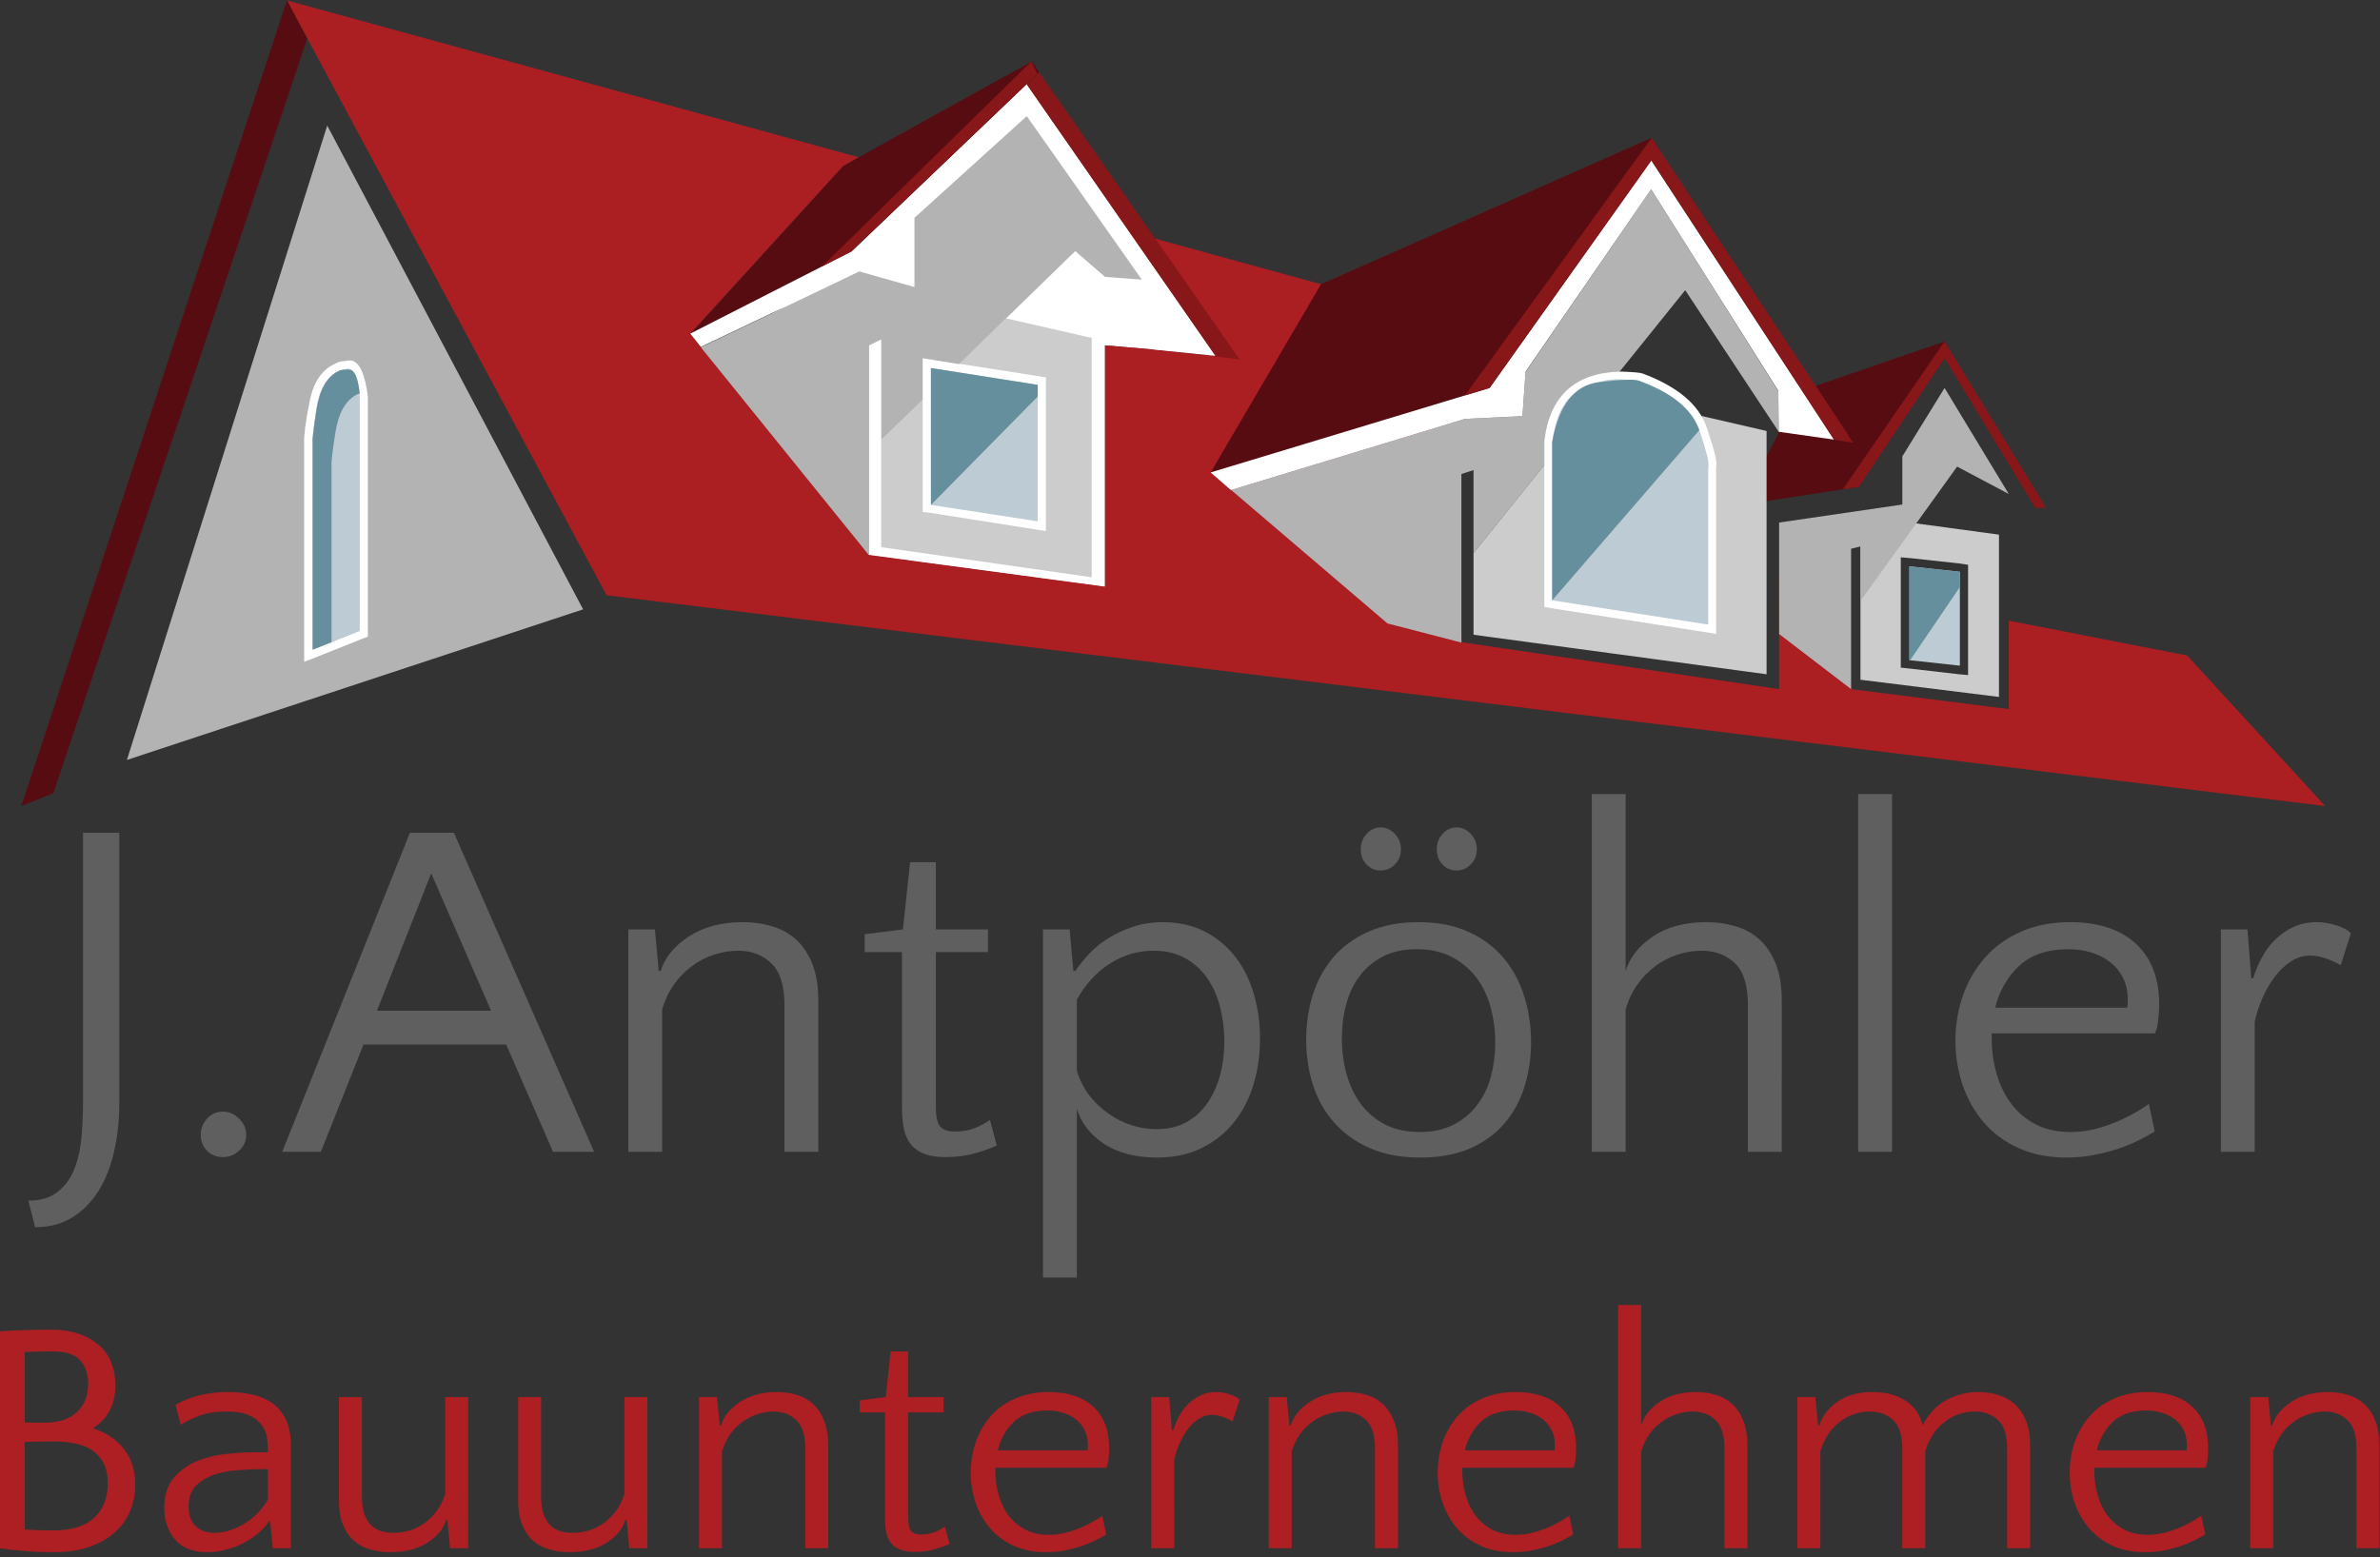 <?xml version="1.0" encoding="UTF-8" standalone="no"?>
<svg
   xmlns:dc="http://purl.org/dc/elements/1.1/"
   xmlns:cc="http://creativecommons.org/ns#"
   xmlns:rdf="http://www.w3.org/1999/02/22-rdf-syntax-ns#"
   xmlns:svg="http://www.w3.org/2000/svg"
   xmlns="http://www.w3.org/2000/svg"
   viewBox="0 0 328 214.667"
   height="214.667"
   width="328"
   xml:space="preserve"
   id="svg2"
   version="1.1"><rect x="0" y="0" width="328" height="214.667" fill="#333333" stroke="none"/><defs
     id="defs6" /><g
     transform="matrix(1.333,0,0,-1.333,0,214.667)"
     id="g10"><g
       transform="scale(0.1)"
       id="g12"><path
         id="path14"
         style="fill:#871719;fill-opacity:1;fill-rule:evenodd;stroke:none"
         d="m 2010.43,1257.3 v -16.6 l 93.87,-155.31 h 10.93 l -104.8,171.91" /><path
         id="path16"
         style="fill:#570c11;fill-opacity:1;fill-rule:evenodd;stroke:none"
         d="m 1921.45,1106.84 94.29,141.56 -5.31,8.9 -148.83,-51.36 -61.48,-117.74 121.33,18.64" /><path
         id="path18"
         style="fill:#871719;fill-opacity:1;fill-rule:evenodd;stroke:none"
         d="m 1707.5,1444.57 188.48,-288.79 15,4.45 -203.48,307.43 v -23.09" /><path
         id="path20"
         style="fill:#570c11;fill-opacity:1;fill-rule:evenodd;stroke:none"
         d="m 713.672,1265 166.637,85.35 194.141,185.24 -7.65,11.32 -194.999,-108 L 713.672,1265" /><path
         id="path22"
         style="fill:#ffffff;fill-opacity:1;fill-rule:evenodd;stroke:none"
         d="m 1251.64,1243.55 -190.08,271.8 -169.099,-173.51 -151.289,-90.2 157.348,-215.59 243.94,-32.77 v 249.96 l 109.18,-9.69" /><path
         id="path24"
         style="fill:#ab1e21;fill-opacity:1;fill-rule:evenodd;stroke:none"
         d="m 2261.25,932.5 -184.45,36.02 v -91.45 l -163.01,20.66 -4.45,103.52 -69.96,13.79 V 897.73 l -328.05,48.52 -14.18,204.65 10.94,8.9 -10.94,12.15 -224.06,-68.36 -21.06,18.21 227.74,69.18 -113.68,125.39 -198.59,54.61 89.41,-128.64 -66.32,6.88 -48.13,4.02 v -249.57 l -243.94,32.78 -173.95,215.19 -10.898,13.75 158.129,173.52 15.82,8.9 L 296.641,1610 627.109,994.801 2404.02,776.762 2261.25,932.5" /><path
         id="path26"
         style="fill:#570c11;fill-opacity:1;fill-rule:evenodd;stroke:none"
         d="m 1251.64,1121.8 288.4,87.38 175.12,246.72 -8.09,11.76 -341.37,-151.29 -114.06,-194.57" /><path
         id="path28"
         style="fill:#b3b3b3;fill-opacity:1;fill-rule:evenodd;stroke:none"
         d="m 1838.55,1205.94 -131.48,208.71 -129.8,-188.91 -3.25,-45.7 -59.45,-2.85 -232.58,-70.78 -9.33,-2.82 -21.02,18.21 182.81,-156.14 76.45,-19.801 V 1120.2 l 12.54,4.02 v -85.74 l 218.86,271.83 96.65,-146.44 -0.4,42.07" /><path
         id="path30"
         style="fill:#cccccc;fill-opacity:1;fill-rule:evenodd;stroke:none"
         d="M 2034.73,1019.06 V 912.27 l -9.3,0.82 -52.58,6.051 -7.69,0.82 v 114.059 l 9.72,-0.78 52.15,-5.7 7.7,-1.21 v -7.27 m -111.25,57.85 V 907.422 l 143.2,-17.774 V 1057.5 l -143.2,19.41" /><path
         id="path32"
         style="fill:#b3b3b3;fill-opacity:1;fill-rule:evenodd;stroke:none"
         d="M 338.32,1480.55 131.211,824.488 602.852,980.23 338.32,1480.55" /><path
         id="path34"
         style="fill:#b3b3b3;fill-opacity:1;fill-rule:evenodd;stroke:none"
         d="m 2010.43,1209.18 -43.67,-70.78 v -49.77 L 1839.38,1070 V 954.73 l 74.41,-57 v 145.2 l 10.12,2.42 v -55.819 l 99.49,138.319 53.4,-28.28 -66.37,109.61" /><path
         id="path36"
         style="fill:#ffffff;fill-opacity:1;fill-rule:evenodd;stroke:none"
         d="m 357.34,1237.07 c -5.11,-0.27 -8.789,-1.21 -10.93,-2.85 -13.75,-6.17 -22.5,-19.26 -26.289,-39.18 -4.07,-20 -5.941,-34.14 -5.672,-42.5 V 926.051 l 11.723,4.418 48.558,19.41 5.622,2.031 v 247.93 c -3.473,28.6 -11.172,41.02 -23.012,37.23 m 0,-8.48 c 8.09,2.43 12.781,-7.14 14.14,-28.75 V 957.969 l -48.55,-19.418 v 213.989 c -0.27,2.69 1.09,14.3 4.058,34.76 3.211,20.24 10.782,33.32 22.66,39.26 0.551,0.55 3.082,1.21 7.692,2.03" /><path
         id="path38"
         style="fill:#bdccd4;fill-opacity:1;fill-rule:evenodd;stroke:none"
         d="M 323.359,1152.54 V 938.551 l 48.551,19.418 v 241.871 c -1.68,21.61 -6.359,31.18 -14.18,28.75 -4.57,-0.82 -7.179,-1.48 -7.691,-2.03 -11.879,-5.66 -19.418,-18.75 -22.66,-39.26 -3.238,-20.46 -4.57,-32.07 -4.02,-34.76" /><path
         id="path40"
         style="fill:#668f9e;fill-opacity:1;fill-rule:evenodd;stroke:none"
         d="m 342.77,1128.67 c -0.54,2.7 0.82,14.3 4.031,34.77 3.238,20.23 10.777,33.32 22.648,39.26 0,0 0.781,0.27 2.461,0.78 -1.68,16.48 -5.43,24.68 -11.359,24.68 -6.172,0 -9.692,-0.54 -10.512,-1.6 -11.879,-5.66 -19.418,-18.75 -22.66,-39.26 -3.238,-20.46 -4.57,-32.07 -4.02,-34.76 V 938.551 l 19.411,7.699 v 182.42" /><path
         id="path42"
         style="fill:#ffffff;fill-opacity:1;fill-rule:evenodd;stroke:none"
         d="m 713.672,1265.39 10.898,-13.75 163.828,78.05 57.032,-15.74 v 71.56 l 116.13,105.15 126.99,-181.17 2.04,-60.27 66.32,-6.88 -195.35,281.1 -181.251,-173.09 -166.637,-84.96" /><path
         id="path44"
         style="fill:#cccccc;fill-opacity:1;fill-rule:evenodd;stroke:none"
         d="m 1523.44,1038.48 v -84.531 l 302.97,-40.859 v 251.6 l -169.89,39.22 -133.08,-165.43" /><path
         id="path46"
         style="fill:#bdccd4;fill-opacity:1;fill-rule:evenodd;stroke:none"
         d="m 2026.25,921.988 v 97.072 l -52.19,5.67 v -97.07 l 52.19,-5.672" /><path
         id="path48"
         style="fill:#668f9e;fill-opacity:1;fill-rule:evenodd;stroke:none"
         d="m 2026.25,1019.06 -52.19,5.67 v -97.07 h 0.82 l 51.37,75.62 v 15.78" /><path
         id="path50"
         style="fill:#bdccd4;fill-opacity:1;fill-rule:evenodd;stroke:none"
         d="m 1600.7,985.898 v 167.462 c 3.79,29.1 13.75,48.12 29.92,57.03 16.22,8.63 31.29,12.54 45.32,11.72 12.69,-0.55 19.68,-1.21 21.01,-2.03 34.81,-12.93 55.98,-30.74 63.52,-53.36 7.81,-22.97 11.09,-35.74 9.73,-38.44 V 959.609 l -169.5,26.289" /><path
         id="path52"
         style="fill:#ffffff;fill-opacity:1;fill-rule:evenodd;stroke:none"
         d="m 1675.94,1226.13 c -47.46,-1.05 -73.87,-25.04 -79.26,-71.95 V 982.66 l 6.87,-1.211 161.41,-25.078 9.26,-1.641 v 173.55 c 1.64,2.93 -1.6,16.29 -9.69,40.04 -8.08,23.71 -30.19,42.34 -66.33,55.82 h -0.43 c -1.32,0.82 -8.59,1.48 -21.83,1.99 m 0,-8.08 c 12.69,-0.51 19.41,-1.17 20.23,-2 33.44,-12.42 53.79,-29.53 61.1,-51.36 7.26,-21.88 10.23,-34.03 8.86,-36.41 V 964.449 l -161.36,25.082 v 163.829 c 3.51,27.23 12.77,45 27.89,53.4 15.11,8.32 29.57,12.11 43.28,11.29" /><path
         id="path54"
         style="fill:#570c11;fill-opacity:1;fill-rule:evenodd;stroke:none"
         d="M 55.16,790.121 22.031,776.762 296.641,1610 317.66,1570.39 55.16,790.121" /><path
         id="path56"
         style="fill:#ffffff;fill-opacity:1;fill-rule:evenodd;stroke:none"
         d="m 1251.64,1121.8 21.02,-18.21 241.91,73.6 59.45,2.85 3.25,46.09 129.8,188.52 131.48,-208.32 0.4,-42.46 57.03,-8.09 -188.91,288.79 -167.03,-235.39 -288.4,-87.38" /><path
         id="path58"
         style="fill:#668f9e;fill-opacity:1;fill-rule:evenodd;stroke:none"
         d="m 1756.84,1165.47 c -7.54,21.6 -27.89,38.44 -61.06,50.58 -3.24,2.43 -17.38,2.15 -42.5,-0.82 -25.31,-2.96 -41.52,-23.59 -48.51,-61.87 V 989.531 l 152.07,175.939" /><path
         id="path60"
         style="fill:#871719;fill-opacity:1;fill-rule:evenodd;stroke:none"
         d="m 1896.41,1155.78 19.41,-3.24 -208.32,315.12 -192.93,-266.18 25.47,7.7 167.46,235.39 188.91,-288.79" /><path
         id="path62"
         style="fill:#bdccd4;fill-opacity:1;fill-rule:evenodd;stroke:none"
         d="m 1072.85,1071.25 v 141.13 l -110.389,17.39 V 1088.2 l 110.389,-16.95" /><path
         id="path64"
         style="fill:#668f9e;fill-opacity:1;fill-rule:evenodd;stroke:none"
         d="m 1072.85,1212.38 -110.389,17.39 V 1088.2 l 110.389,112.07 v 12.11" /><path
         id="path66"
         style="fill:#cccccc;fill-opacity:1;fill-rule:evenodd;stroke:none"
         d="m 1128.67,1260.94 -88.59,20.23 -48.521,-46.95 82.501,-12.89 7.31,-1.25 v -158.95 l -9.73,1.6 -110.429,17.39 -7.262,0.82 v 116.48 l -42.898,-42.07 v -110.82 l 217.619,-31.13 v 247.54" /><path
         id="path68"
         style="fill:#b3b3b3;fill-opacity:1;fill-rule:evenodd;stroke:none"
         d="M 1061.56,1490.31 945.43,1385.12 v -71.6 l -57.032,16.17 -163.828,-78.44 173.95,-215.2 v 217.19 l 12.531,6.1 v -103.99 l 42.898,41.68 v 42.85 l 10.11,-1.6 27.5,-4.45 120.121,116.91 30.78,-26.68 38.01,-2.85 -118.91,169.1" /><path
         id="path70"
         style="fill:#871719;fill-opacity:1;fill-rule:evenodd;stroke:none"
         d="m 1074.45,1535.59 -12.89,-12.54 195.35,-281.14 -2.03,0.43 v -0.43 l 26.68,-3.2 -207.11,296.88" /><path
         id="path72"
         style="fill:#871719;fill-opacity:1;fill-rule:evenodd;stroke:none"
         d="m 880.309,1350.35 -30.348,-15.39 216.409,211.95 6.09,-12.93 -192.151,-183.63" /><path
         id="path74"
         style="fill:#871719;fill-opacity:1;fill-rule:evenodd;stroke:none"
         d="m 2010.43,1257.3 -105.16,-152.92 16.61,2.46 88.55,133.04 93.87,-154.49 h 10.93 l -104.8,171.91" /><path
         id="path76"
         style="fill:#5f5f5f;fill-opacity:1;fill-rule:nonzero;stroke:none"
         d="m 123.359,469.691 c 0,-17.621 -1.8,-34.179 -5.308,-49.691 -3.442,-15.512 -8.75,-29.102 -15.942,-40.781 -7.187,-11.637 -16.211,-20.86 -27.031,-27.66 -10.859,-6.868 -23.75,-10.309 -38.75,-10.309 l -7.027,27.5 c 13,0 23.32,3.199 30.93,9.531 7.699,6.25 13.359,14.34 17.039,24.219 3.75,9.801 6.09,20.66 7.031,32.66 1.008,12.07 1.559,23.75 1.559,35 v 279.059 h 37.5 z m 84.18,-32.972 c 0,6.332 2.109,11.91 6.41,16.722 4.371,4.879 9.879,7.34 16.563,7.34 6.328,0 11.91,-2.461 16.718,-7.34 4.879,-4.812 7.34,-10.39 7.34,-16.722 0,-6.367 -2.461,-11.797 -7.34,-16.25 -4.808,-4.449 -10.39,-6.719 -16.718,-6.719 -6.684,0 -12.192,2.27 -16.563,6.719 -4.301,4.453 -6.41,9.883 -6.41,16.25 z" /><path
         id="path78"
         style="fill:#5f5f5f;fill-opacity:1;fill-rule:nonzero;stroke:none"
         d="m 614.262,419.219 h -42.5 L 523.32,530.16 H 375.82 L 331.762,419.219 h -40 l 132.027,330 h 45.473 z M 389.73,565.16 H 507.699 L 445.82,707.191 Z" /><path
         id="path80"
         style="fill:#5f5f5f;fill-opacity:1;fill-rule:nonzero;stroke:none"
         d="M 811.02,419.219 V 571.25 c 0,20 -4.54,34.301 -13.598,42.969 -8.981,8.633 -20.434,12.972 -34.371,12.972 -8.36,0 -16.641,-1.371 -24.852,-4.07 -8.121,-2.609 -15.699,-6.519 -22.648,-11.711 -7,-5.121 -13.211,-11.41 -18.602,-18.91 -5.308,-7.5 -9.449,-16.09 -12.34,-25.781 v -147.5 h -35 v 230 h 27.5 l 3.911,-42.969 h 2.031 c 4.371,13.949 14.058,25.82 29.058,35.629 15,9.883 33.629,14.84 55.942,14.84 10.621,0 20.66,-1.41 30.148,-4.219 9.571,-2.809 17.852,-7.422 24.852,-13.75 6.949,-6.371 12.539,-14.691 16.719,-25 4.14,-10.309 6.25,-22.969 6.25,-37.969 V 419.219 Z" /><path
         id="path82"
         style="fill:#5f5f5f;fill-opacity:1;fill-rule:nonzero;stroke:none"
         d="m 932.539,625.781 h -38.59 v 18.438 l 39.531,5 7.5,69.531 h 26.559 v -69.531 h 53.911 V 625.781 H 967.539 V 466.25 c 0,-10.738 1.563,-17.77 4.691,-21.09 3.2,-3.359 8.161,-5 14.84,-5 7.578,0 14.38,1.129 20.31,3.43 6.02,2.39 11.41,5.242 16.1,8.601 l 7.03,-26.41 c -5.63,-2.73 -13.05,-5.39 -22.19,-7.972 -9.179,-2.688 -19.3,-4.059 -30.308,-4.059 -10.633,0 -18.992,1.52 -25,4.531 -6.063,2.891 -10.59,6.879 -13.602,11.879 -2.93,5 -4.801,10.539 -5.621,16.719 -0.859,6.242 -1.25,12.34 -1.25,18.281 z" /><path
         id="path84"
         style="fill:#5f5f5f;fill-opacity:1;fill-rule:nonzero;stroke:none"
         d="m 1201.76,656.719 c 16.95,0 31.76,-3.36 44.37,-10 12.7,-6.68 23.21,-15.547 31.57,-26.559 8.32,-10.941 14.57,-23.711 18.75,-38.281 4.14,-14.5 6.25,-29.688 6.25,-45.629 0,-16.68 -2.27,-32.461 -6.72,-47.34 -4.5,-14.808 -11.18,-27.781 -20,-38.91 -8.87,-11.168 -19.96,-20.078 -33.28,-26.719 -13.36,-6.64 -28.83,-10 -46.41,-10 -22.42,0 -40.78,4.809 -55.16,14.379 -14.29,9.68 -23.55,21.719 -27.81,36.09 V 289.219 h -35 v 360 h 27.5 l 3.91,-42.969 h 2.03 c 3.94,5.941 8.83,11.949 14.69,18.129 5.82,6.242 12.57,11.641 20.31,16.242 7.69,4.688 16.13,8.52 25.31,11.57 9.14,3.008 19.06,4.528 29.69,4.528 z m -9.06,-29.528 c -15.94,0 -30.86,-4.339 -44.69,-12.972 -13.87,-8.668 -25.43,-21.168 -34.69,-37.5 v -73.438 c 2.89,-9.691 7.19,-18.242 12.81,-25.621 5.71,-7.308 12.35,-13.601 19.85,-18.91 7.5,-5.309 15.47,-9.34 23.9,-12.031 8.52,-2.739 17.19,-4.059 25.94,-4.059 11.64,0 21.8,2.34 30.47,7.031 8.63,4.688 15.86,11.168 21.72,19.528 5.82,8.32 10.23,17.972 13.28,28.902 3.01,11.02 4.53,22.899 4.53,35.629 0,11.949 -1.48,23.629 -4.37,35 -2.82,11.332 -7.27,21.328 -13.29,30 -5.93,8.629 -13.51,15.512 -22.65,20.629 -9.18,5.191 -20.12,7.812 -32.81,7.812 z" /><path
         id="path86"
         style="fill:#5f5f5f;fill-opacity:1;fill-rule:nonzero;stroke:none"
         d="m 1406.84,732.191 c 0,6.008 1.95,11.289 5.93,15.778 4.07,4.453 8.91,6.722 14.53,6.722 5.71,0 10.67,-2.269 14.85,-6.722 4.14,-4.489 6.25,-9.77 6.25,-15.778 0,-6.371 -2.11,-11.64 -6.25,-15.781 -4.18,-4.18 -9.14,-6.25 -14.85,-6.25 -5.62,0 -10.46,2.07 -14.53,6.25 -3.98,4.141 -5.93,9.41 -5.93,15.781 z m 78.59,0 c 0,6.008 1.95,11.289 5.94,15.778 3.94,4.453 8.79,6.722 14.53,6.722 5.62,0 10.51,-2.269 14.69,-6.722 4.14,-4.489 6.25,-9.77 6.25,-15.778 0,-6.371 -2.11,-11.64 -6.25,-15.781 -4.18,-4.18 -9.07,-6.25 -14.69,-6.25 -5.74,0 -10.59,2.07 -14.53,6.25 -3.99,4.141 -5.94,9.41 -5.94,15.781 z m -19.06,-75.472 c 20.31,0 37.81,-3.438 52.5,-10.309 14.68,-6.801 26.75,-15.941 36.25,-27.5 9.45,-11.488 16.44,-24.648 20.93,-39.531 4.57,-14.809 6.88,-30.399 6.88,-46.719 0,-16.25 -2.31,-31.68 -6.88,-46.25 -4.49,-14.5 -11.4,-27.148 -20.78,-37.969 -9.29,-10.859 -21.17,-19.461 -35.62,-25.781 -14.49,-6.25 -31.56,-9.379 -51.25,-9.379 -20.31,0 -37.93,3.36 -52.81,10 -14.81,6.641 -27.04,15.551 -36.72,26.719 -9.69,11.129 -16.88,24.059 -21.57,38.75 -4.6,14.691 -6.87,30.16 -6.87,46.41 0,16.32 2.27,31.871 6.87,46.559 4.69,14.691 11.76,27.582 21.25,38.75 9.57,11.133 21.65,19.922 36.25,26.41 14.69,6.562 31.88,9.84 51.57,9.84 z m 1.56,-217.028 c 13.32,0 24.88,2.5 34.69,7.5 9.76,5 17.89,11.719 24.37,20.149 6.56,8.519 11.33,18.359 14.38,29.539 3.01,11.242 4.53,23 4.53,35.312 0,12.688 -1.64,24.879 -4.85,36.559 -3.12,11.641 -8.04,21.871 -14.68,30.629 -6.68,8.82 -15.12,15.93 -25.32,21.242 -10.11,5.399 -22.18,8.129 -36.25,8.129 -13.67,0 -25.31,-2.5 -35,-7.5 -9.6,-5 -17.57,-11.68 -23.9,-20 -6.37,-8.359 -11.06,-18.129 -14.06,-29.371 -3.05,-11.18 -4.54,-22.899 -4.54,-35.16 0,-12.739 1.57,-24.918 4.69,-36.559 3.21,-11.68 8.05,-22 14.53,-30.941 6.57,-8.989 14.89,-16.168 25,-21.559 10.2,-5.32 22.35,-7.969 36.41,-7.969 z" /><path
         id="path88"
         style="fill:#5f5f5f;fill-opacity:1;fill-rule:nonzero;stroke:none"
         d="M 1807.11,419.219 V 571.25 c 0,20.309 -4.53,34.691 -13.59,43.129 -8.99,8.512 -20.43,12.812 -34.38,12.812 -8.36,0 -16.64,-1.371 -24.84,-4.07 -8.13,-2.609 -15.71,-6.519 -22.66,-11.711 -6.99,-5.121 -13.2,-11.41 -18.59,-18.91 -5.32,-7.5 -9.46,-16.09 -12.35,-25.781 v -147.5 h -35 v 370 h 35 V 606.25 c 4.26,13.949 13.64,25.82 28.13,35.629 14.57,9.883 33.01,14.84 55.31,14.84 10.63,0 20.66,-1.41 30.16,-4.219 9.57,-2.809 17.85,-7.422 24.84,-13.75 6.95,-6.371 12.54,-14.691 16.72,-25 4.14,-10.309 6.25,-22.969 6.25,-37.969 V 419.219 Z" /><path
         id="path90"
         style="fill:#5f5f5f;fill-opacity:1;fill-rule:nonzero;stroke:none"
         d="m 1921.13,419.219 h 35 v 370 h -35 z" /><path
         id="path92"
         style="fill:#5f5f5f;fill-opacity:1;fill-rule:nonzero;stroke:none"
         d="m 2140.27,656.719 c 29.26,0 51.92,-7.457 67.97,-22.34 16.02,-14.809 24.06,-35.707 24.06,-62.66 0,-5.629 -0.39,-11.367 -1.09,-17.188 -0.62,-5.859 -1.8,-10.121 -3.44,-12.812 h -168.59 v -5 c 0,-12.739 1.64,-24.918 5,-36.559 3.32,-11.68 8.32,-22 15,-30.941 6.64,-8.989 15.08,-16.168 25.31,-21.559 10.2,-5.32 22.27,-7.969 36.25,-7.969 8.01,0 15.82,0.86 23.44,2.649 7.7,1.879 15.04,4.219 22.03,7.039 6.95,2.891 13.48,6.012 19.53,9.371 6.02,3.32 11.33,6.641 15.94,10 l 6.09,-28.59 c -4.37,-2.621 -9.76,-5.551 -16.09,-8.75 -6.25,-3.129 -13.24,-6.058 -20.94,-8.75 -7.73,-2.621 -16.17,-4.769 -25.31,-6.57 -9.18,-1.871 -18.75,-2.809 -28.75,-2.809 -18.67,0 -35.16,3.239 -49.53,9.688 -14.3,6.441 -26.25,15.23 -35.94,26.41 -9.69,11.242 -17.03,24.141 -22.03,38.742 -5,14.688 -7.5,30.039 -7.5,46.098 0,16.332 2.58,31.91 7.81,46.722 5.2,14.879 12.81,27.969 22.81,39.219 10,11.32 22.39,20.231 37.19,26.719 14.77,6.562 31.72,9.84 50.78,9.84 z m -1.56,-27.969 c -21.99,0 -39.06,-5.781 -51.25,-17.34 -12.19,-11.488 -20.43,-25.859 -24.69,-43.129 h 136.41 c 0.39,1.641 0.62,3.129 0.62,4.379 0,1.32 0,2.852 0,4.531 0,8.321 -1.68,15.7 -5,22.188 -3.35,6.562 -7.89,11.949 -13.59,16.242 -5.62,4.379 -12.15,7.66 -19.53,9.848 -7.3,2.191 -14.96,3.281 -22.97,3.281 z" /><path
         id="path94"
         style="fill:#5f5f5f;fill-opacity:1;fill-rule:nonzero;stroke:none"
         d="m 2420,612.191 c -5.31,3.008 -10.62,5.387 -15.94,7.188 -5.31,1.871 -10.47,2.812 -15.47,2.812 -6.68,0 -13.04,-1.839 -19.06,-5.472 -6.05,-3.668 -11.56,-8.668 -16.56,-15 -5,-6.367 -9.45,-13.707 -13.28,-22.028 -3.75,-8.359 -6.64,-16.992 -8.6,-25.941 V 419.219 h -35 v 230 h 27.5 l 3.91,-50.469 h 2.03 c 2.27,7.578 5.35,14.879 9.22,21.871 3.83,7.078 8.52,13.289 14.06,18.598 5.51,5.312 11.76,9.531 18.75,12.66 6.96,3.199 14.92,4.84 23.91,4.84 6.33,0 13.01,-1.098 20,-3.278 7.07,-2.191 12.07,-4.961 15,-8.281 z" /><path
         id="path96"
         style="fill:#ad1f23;fill-opacity:1;fill-rule:nonzero;stroke:none"
         d="m -0.078,233.59 c 7.27,0.512 15.777,0.941 25.469,1.25 9.77,0.32 18.789,0.469 27.031,0.469 20.078,0 36.25,-4.957 48.437,-14.84 12.262,-9.809 18.442,-24.34 18.442,-43.59 0,-9.07 -1.879,-17.309 -5.629,-24.688 -3.75,-7.421 -9.613,-13.711 -17.5,-18.91 13.629,-4.492 24.297,-11.64 32.027,-21.402 7.699,-9.688 11.571,-22.039 11.571,-37.039 0,-9.488 -1.719,-18.43 -5.161,-26.871 C 131.172,39.609 125.941,32.27 118.98,25.941 111.988,19.57 103.238,14.531 92.731,10.781 82.301,7.031 70.078,5.16 56.02,5.16 c -11.059,0 -21.371,0.43 -30.941,1.25 C 15.59,7.148 7.191,8.09 -0.078,9.219 Z M 55.078,27.66 c 18.32,0 32.262,4.219 41.871,12.648 C 106.641,48.828 111.48,61.25 111.48,77.5 c 0,12.891 -4.371,23.16 -13.121,30.781 -8.668,7.578 -23.281,11.41 -43.91,11.41 -5,0 -9.961,-0.082 -14.84,-0.16 C 34.691,119.41 30,119.262 25.551,119.059 V 28.59 c 8.75,-0.621 18.59,-0.93 29.527,-0.93 z M 46.172,139.059 c 14.258,0 25.309,3.601 33.129,10.781 7.891,7.269 11.871,17.191 11.871,29.691 0,10 -2.773,18.008 -8.281,24.059 -5.43,6.14 -14.922,9.219 -28.441,9.219 -5,0 -9.961,-0.079 -14.84,-0.149 -4.918,-0.121 -9.609,-0.281 -14.059,-0.469 v -72.812 c 3.121,-0.238 6.438,-0.32 10,-0.32 3.508,0 7.07,0 10.621,0 z M 282.031,9.219 279.379,37.031 h -1.41 C 275.23,32.73 271.602,28.672 267.031,24.84 262.539,20.98 257.5,17.578 251.879,14.691 246.328,11.762 240.352,9.449 233.91,7.809 227.422,6.051 221.02,5.16 214.691,5.16 c -14.921,0 -26.101,4.289 -33.601,12.961 -7.5,8.758 -11.25,19.73 -11.25,32.969 0,12.891 3.281,23.211 9.851,30.942 6.559,7.699 14.571,13.48 24.059,17.348 9.57,3.82 19.609,6.281 30.16,7.34 10.5,1.133 19.762,1.722 27.809,1.722 h 15.16 v 4.219 c 0,8.512 -1.219,15.039 -3.598,19.531 -2.301,4.571 -5.742,8.469 -10.312,11.719 -3.867,2.5 -8.047,4.211 -12.5,5.149 -4.379,1.019 -10.16,1.562 -17.348,1.562 -9.601,0 -18.043,-1.242 -25.312,-3.742 -7.188,-2.5 -14.18,-5.789 -20.93,-9.848 L 181.41,157.5 c 15.192,8.828 33.32,13.281 54.371,13.281 8.438,0 16.328,-0.781 23.75,-2.34 7.5,-1.492 14.098,-4.031 19.848,-7.66 6.562,-4.062 11.75,-9.84 15.621,-17.34 3.828,-7.421 5.781,-16.679 5.781,-27.82 V 9.219 Z M 221.879,25.16 c 9.25,0 19.101,2.891 29.531,8.75 10.391,5.93 18.899,14.449 25.469,25.621 v 31.558 h -2.969 c -9.301,0 -18.601,-0.391 -27.969,-1.09 -9.3,-0.621 -17.742,-2.301 -25.32,-5 -7.609,-2.731 -13.82,-6.641 -18.59,-11.719 C 197.34,68.16 195,61.172 195,52.34 c 0,-8.859 2.422,-15.621 7.34,-20.308 4.89,-4.609 11.41,-6.871 19.539,-6.871 z" /><path
         id="path98"
         style="fill:#ad1f23;fill-opacity:1;fill-rule:nonzero;stroke:none"
         d="M 374.18,165.621 V 62.191 c 0,-6.992 0.82,-12.891 2.5,-17.66 1.761,-4.691 4.058,-8.512 6.871,-11.41 2.82,-2.812 6.179,-4.84 10.16,-6.09 3.949,-1.25 8.32,-1.871 13.129,-1.871 5.621,0 11.172,0.82 16.711,2.5 5.629,1.75 10.789,4.289 15.469,7.648 4.769,3.441 8.992,7.66 12.66,12.66 3.629,5 6.48,10.781 8.59,17.34 V 165.621 h 23.75 V 9.219 h -18.75 l -2.649,29.223 h -1.41 c -2.93,-9.492 -9.492,-17.422 -19.691,-23.75 -10.231,-6.332 -22.93,-9.531 -38.122,-9.531 -7.187,0 -14.019,0.93 -20.468,2.809 -6.481,1.762 -12.11,4.73 -16.879,8.91 -4.801,4.141 -8.59,9.68 -11.403,16.562 -2.808,6.949 -4.218,15.539 -4.218,25.777 V 165.621 Z" /><path
         id="path100"
         style="fill:#ad1f23;fill-opacity:1;fill-rule:nonzero;stroke:none"
         d="M 559.449,165.621 V 62.191 c 0,-6.992 0.821,-12.891 2.5,-17.66 1.762,-4.691 4.071,-8.512 6.879,-11.41 2.813,-2.812 6.172,-4.84 10.152,-6.09 3.95,-1.25 8.321,-1.871 13.129,-1.871 5.621,0 11.172,0.82 16.719,2.5 5.621,1.75 10.781,4.289 15.473,7.648 4.758,3.441 8.98,7.66 12.648,12.66 3.641,5 6.492,10.781 8.602,17.34 V 165.621 h 23.75 V 9.219 h -18.75 l -2.66,29.223 h -1.411 c -2.929,-9.492 -9.492,-17.422 -19.679,-23.75 -10.242,-6.332 -22.93,-9.531 -38.129,-9.531 -7.192,0 -14.024,0.93 -20.473,2.809 -6.48,1.762 -12.109,4.73 -16.871,8.91 -4.808,4.141 -8.598,9.68 -11.406,16.562 -2.813,6.949 -4.223,15.539 -4.223,25.777 V 165.621 Z" /><path
         id="path102"
         style="fill:#ad1f23;fill-opacity:1;fill-rule:nonzero;stroke:none"
         d="M 832.539,9.219 V 112.66 c 0,13.512 -3.09,23.199 -9.219,29.059 -6.172,5.941 -13.98,8.902 -23.441,8.902 -5.738,0 -11.359,-0.93 -16.867,-2.812 -5.551,-1.789 -10.711,-4.45 -15.473,-7.969 -4.809,-3.43 -9.019,-7.731 -12.66,-12.809 -3.551,-5.121 -6.359,-10.941 -8.43,-17.5 V 9.219 h -23.75 V 165.621 h 18.59 l 2.813,-29.211 h 1.41 c 2.886,9.449 9.449,17.539 19.687,24.211 10.192,6.758 22.852,10.16 37.961,10.16 7.27,0 14.141,-1.011 20.629,-2.972 6.441,-1.868 12.031,-5 16.723,-9.368 4.758,-4.3 8.59,-9.961 11.398,-17.031 2.891,-7 4.379,-15.59 4.379,-25.789 V 9.219 Z" /><path
         id="path104"
         style="fill:#ad1f23;fill-opacity:1;fill-rule:nonzero;stroke:none"
         d="m 915,149.691 h -26.09 v 12.5 l 26.871,3.43 5,47.188 h 18.129 v -47.188 h 36.711 v -15.93 H 938.91 V 41.25 c 0,-7.301 1.012,-12.109 3.121,-14.371 2.188,-2.309 5.547,-3.438 10.16,-3.438 5.188,0 9.84,0.777 13.899,2.34 4.07,1.641 7.66,3.629 10.789,5.938 l 4.84,-18.129 c -3.867,-1.789 -8.91,-3.551 -15.16,-5.309 -6.25,-1.871 -13.118,-2.812 -20.618,-2.812 -7.191,0 -12.89,1.051 -17.031,3.121 -4.07,1.961 -7.148,4.691 -9.219,8.129 -1.992,3.441 -3.281,7.23 -3.91,11.402 C 915.23,32.27 915,36.41 915,40.469 Z" /><path
         id="path106"
         style="fill:#ad1f23;fill-opacity:1;fill-rule:nonzero;stroke:none"
         d="m 1084.22,170.781 c 19.88,0 35.23,-5.082 46.09,-15.16 10.94,-10.109 16.41,-24.332 16.41,-42.652 0,-3.867 -0.24,-7.77 -0.63,-11.719 -0.43,-3.981 -1.21,-6.871 -2.34,-8.75 h -114.69 v -3.441 c 0,-8.547 1.14,-16.828 3.44,-24.84 2.27,-7.93 5.66,-14.957 10.16,-21.098 4.57,-6.051 10.31,-10.891 17.18,-14.531 6.96,-3.668 15.2,-5.469 24.69,-5.469 5.39,0 10.7,0.629 15.94,1.879 5.19,1.25 10.19,2.809 15,4.691 4.76,1.949 9.22,4.098 13.28,6.398 4.06,2.27 7.7,4.531 10.94,6.719 l 4.06,-19.367 c -3.05,-1.801 -6.68,-3.75 -10.94,-5.941 -4.29,-2.109 -9.02,-4.059 -14.22,-5.941 -5.23,-1.789 -10.93,-3.277 -17.18,-4.527 -6.25,-1.25 -12.78,-1.871 -19.53,-1.871 -12.74,0 -23.99,2.18 -33.76,6.559 -9.68,4.453 -17.81,10.512 -24.37,18.121 -6.56,7.582 -11.56,16.332 -15,26.25 -3.44,10 -5.16,20.391 -5.16,31.25 0,11.141 1.76,21.762 5.32,31.879 3.51,10.082 8.67,18.98 15.47,26.722 6.75,7.688 15.19,13.75 25.31,18.118 10.08,4.461 21.6,6.722 34.53,6.722 z m -1.1,-19.062 c -14.92,0 -26.52,-3.91 -34.84,-11.719 -8.24,-7.809 -13.83,-17.66 -16.72,-29.531 h 92.82 c 0.19,1.133 0.31,2.191 0.31,3.121 0,0.941 0,1.961 0,3.129 0,5.621 -1.17,10.621 -3.44,15 -2.3,4.453 -5.39,8.16 -9.22,11.09 -3.87,2.89 -8.28,5.082 -13.28,6.57 -4.92,1.562 -10.12,2.34 -15.63,2.34 z" /><path
         id="path108"
         style="fill:#ad1f23;fill-opacity:1;fill-rule:nonzero;stroke:none"
         d="m 1274.41,140.469 c -3.55,2.07 -7.14,3.672 -10.78,4.84 -3.67,1.25 -7.18,1.882 -10.62,1.882 -4.49,0 -8.83,-1.25 -12.97,-3.75 -4.06,-2.421 -7.81,-5.781 -11.25,-10.16 -3.36,-4.301 -6.33,-9.301 -8.91,-15 -2.61,-5.621 -4.61,-11.519 -5.93,-17.66 V 9.219 H 1190.2 V 165.621 h 18.59 l 2.81,-34.371 h 1.41 c 1.56,5.199 3.63,10.199 6.25,15 2.58,4.77 5.78,8.949 9.53,12.5 3.75,3.629 7.97,6.559 12.66,8.75 4.76,2.191 10.23,3.281 16.4,3.281 4.26,0 8.75,-0.781 13.44,-2.34 4.76,-1.492 8.2,-3.281 10.31,-5.472 z" /><path
         id="path110"
         style="fill:#ad1f23;fill-opacity:1;fill-rule:nonzero;stroke:none"
         d="M 1421.56,9.219 V 112.66 c 0,13.512 -3.08,23.199 -9.22,29.059 -6.17,5.941 -13.98,8.902 -23.43,8.902 -5.75,0 -11.37,-0.93 -16.88,-2.812 -5.55,-1.789 -10.7,-4.45 -15.47,-7.969 -4.8,-3.43 -9.02,-7.731 -12.65,-12.809 -3.56,-5.121 -6.37,-10.941 -8.44,-17.5 V 9.219 h -23.75 V 165.621 h 18.59 l 2.81,-29.211 h 1.41 c 2.89,9.449 9.45,17.539 19.69,24.211 10.19,6.758 22.85,10.16 37.97,10.16 7.26,0 14.14,-1.011 20.62,-2.972 6.45,-1.868 12.03,-5 16.72,-9.368 4.77,-4.3 8.59,-9.961 11.41,-17.031 2.89,-7 4.37,-15.59 4.37,-25.789 V 9.219 Z" /><path
         id="path112"
         style="fill:#ad1f23;fill-opacity:1;fill-rule:nonzero;stroke:none"
         d="m 1566.99,170.781 c 19.89,0 35.24,-5.082 46.1,-15.16 10.93,-10.109 16.4,-24.332 16.4,-42.652 0,-3.867 -0.23,-7.77 -0.62,-11.719 -0.43,-3.981 -1.21,-6.871 -2.35,-8.75 h -114.68 v -3.441 c 0,-8.547 1.13,-16.828 3.43,-24.84 2.27,-7.93 5.67,-14.957 10.16,-21.098 4.57,-6.051 10.31,-10.891 17.19,-14.531 6.95,-3.668 15.19,-5.469 24.68,-5.469 5.4,0 10.71,0.629 15.94,1.879 5.2,1.25 10.2,2.809 15,4.691 4.77,1.949 9.22,4.098 13.28,6.398 4.07,2.27 7.7,4.531 10.94,6.719 l 4.06,-19.367 c -3.04,-1.801 -6.68,-3.75 -10.93,-5.941 -4.3,-2.109 -9.03,-4.059 -14.22,-5.941 -5.24,-1.789 -10.94,-3.277 -17.19,-4.527 -6.25,-1.25 -12.77,-1.871 -19.53,-1.871 -12.74,0 -23.99,2.18 -33.75,6.559 -9.69,4.453 -17.81,10.512 -24.38,18.121 -6.56,7.582 -11.56,16.332 -15,26.25 -3.43,10 -5.15,20.391 -5.15,31.25 0,11.141 1.75,21.762 5.31,31.879 3.52,10.082 8.67,18.98 15.47,26.722 6.76,7.688 15.19,13.75 25.31,18.118 10.08,4.461 21.6,6.722 34.53,6.722 z m -1.09,-19.062 c -14.92,0 -26.52,-3.91 -34.85,-11.719 -8.24,-7.809 -13.82,-17.66 -16.71,-29.531 h 92.81 c 0.19,1.133 0.31,2.191 0.31,3.121 0,0.941 0,1.961 0,3.129 0,5.621 -1.17,10.621 -3.44,15 -2.3,4.453 -5.39,8.16 -9.22,11.09 -3.86,2.89 -8.28,5.082 -13.28,6.57 -4.92,1.562 -10.11,2.34 -15.62,2.34 z" /><path
         id="path114"
         style="fill:#ad1f23;fill-opacity:1;fill-rule:nonzero;stroke:none"
         d="M 1782.81,9.219 V 112.66 c 0,13.75 -3.08,23.469 -9.22,29.219 -6.17,5.82 -13.98,8.742 -23.43,8.742 -5.75,0 -11.37,-0.93 -16.88,-2.812 -5.55,-1.789 -10.7,-4.45 -15.47,-7.969 -4.8,-3.43 -9.02,-7.731 -12.65,-12.809 -3.56,-5.121 -6.37,-10.941 -8.44,-17.5 V 9.219 h -23.75 V 260.781 h 23.75 V 136.41 c 2.89,9.449 9.3,17.539 19.22,24.211 9.88,6.758 22.38,10.16 37.5,10.16 7.26,0 14.14,-1.011 20.62,-2.972 6.45,-1.868 12.03,-5 16.72,-9.368 4.77,-4.3 8.6,-9.961 11.41,-17.031 2.89,-7 4.37,-15.59 4.37,-25.789 V 9.219 Z" /><path
         id="path116"
         style="fill:#ad1f23;fill-opacity:1;fill-rule:nonzero;stroke:none"
         d="M 1966.68,9.219 V 112.66 c 0,13.75 -3.2,23.469 -9.53,29.219 -6.37,5.82 -14.3,8.742 -23.75,8.742 -11.56,0 -22.03,-3.59 -31.41,-10.781 -9.29,-7.11 -15.94,-17.18 -20,-30.309 V 9.219 h -23.75 V 165.621 h 18.6 l 2.81,-29.211 h 1.4 c 2.9,9.449 9.07,17.539 18.44,24.211 9.38,6.758 21.56,10.16 36.56,10.16 13.64,0 25.04,-3.051 34.22,-9.062 9.14,-6.059 15,-14.489 17.5,-25.309 2.27,4.449 5.08,8.75 8.44,12.809 3.44,4.14 7.5,7.812 12.19,10.941 4.76,3.199 10.23,5.781 16.4,7.649 6.14,1.961 13.05,2.972 20.79,2.972 6.95,0 13.67,-1.011 20.15,-2.972 6.45,-1.868 12.11,-5 17.03,-9.368 4.89,-4.3 8.79,-9.961 11.72,-17.031 2.89,-7 4.38,-15.59 4.38,-25.789 V 9.219 h -23.75 V 112.66 c 0,13.75 -3.21,23.469 -9.53,29.219 -6.37,5.82 -14.3,8.742 -23.75,8.742 -11.57,0 -22.04,-3.59 -31.41,-10.781 -9.3,-7.11 -15.94,-17.18 -20,-30.309 V 9.219 Z" /><path
         id="path118"
         style="fill:#ad1f23;fill-opacity:1;fill-rule:nonzero;stroke:none"
         d="m 2220.43,170.781 c 19.88,0 35.23,-5.082 46.09,-15.16 10.94,-10.109 16.41,-24.332 16.41,-42.652 0,-3.867 -0.23,-7.77 -0.63,-11.719 -0.42,-3.981 -1.21,-6.871 -2.34,-8.75 h -114.69 v -3.441 c 0,-8.547 1.14,-16.828 3.44,-24.84 2.27,-7.93 5.67,-14.957 10.16,-21.098 4.57,-6.051 10.31,-10.891 17.18,-14.531 6.96,-3.668 15.2,-5.469 24.69,-5.469 5.39,0 10.71,0.629 15.94,1.879 5.2,1.25 10.2,2.809 15,4.691 4.77,1.949 9.22,4.098 13.28,6.398 4.06,2.27 7.7,4.531 10.94,6.719 l 4.06,-19.367 c -3.05,-1.801 -6.68,-3.75 -10.94,-5.941 -4.29,-2.109 -9.02,-4.059 -14.22,-5.941 -5.23,-1.789 -10.93,-3.277 -17.18,-4.527 -6.25,-1.25 -12.78,-1.871 -19.53,-1.871 -12.74,0 -23.99,2.18 -33.75,6.559 -9.69,4.453 -17.82,10.512 -24.38,18.121 -6.56,7.582 -11.56,16.332 -15,26.25 -3.44,10 -5.16,20.391 -5.16,31.25 0,11.141 1.76,21.762 5.32,31.879 3.51,10.082 8.67,18.98 15.47,26.722 6.75,7.688 15.19,13.75 25.31,18.118 10.08,4.461 21.6,6.722 34.53,6.722 z m -1.09,-19.062 c -14.93,0 -26.53,-3.91 -34.85,-11.719 -8.24,-7.809 -13.83,-17.66 -16.72,-29.531 h 92.82 c 0.19,1.133 0.31,2.191 0.31,3.121 0,0.941 0,1.961 0,3.129 0,5.621 -1.17,10.621 -3.44,15 -2.3,4.453 -5.39,8.16 -9.22,11.09 -3.86,2.89 -8.28,5.082 -13.28,6.57 -4.92,1.562 -10.12,2.34 -15.62,2.34 z" /><path
         id="path120"
         style="fill:#ad1f23;fill-opacity:1;fill-rule:nonzero;stroke:none"
         d="M 2436.25,9.219 V 112.66 c 0,13.512 -3.09,23.199 -9.22,29.059 -6.17,5.941 -13.98,8.902 -23.44,8.902 -5.74,0 -11.36,-0.93 -16.87,-2.812 -5.55,-1.789 -10.7,-4.45 -15.47,-7.969 -4.8,-3.43 -9.02,-7.731 -12.66,-12.809 -3.55,-5.121 -6.36,-10.941 -8.43,-17.5 V 9.219 h -23.75 V 165.621 H 2345 l 2.81,-29.211 h 1.41 c 2.89,9.449 9.45,17.539 19.69,24.211 10.19,6.758 22.85,10.16 37.97,10.16 7.26,0 14.14,-1.011 20.62,-2.972 6.45,-1.868 12.03,-5 16.72,-9.368 4.76,-4.3 8.59,-9.961 11.4,-17.031 2.9,-7 4.38,-15.59 4.38,-25.789 V 9.219 Z" /></g></g></svg>
